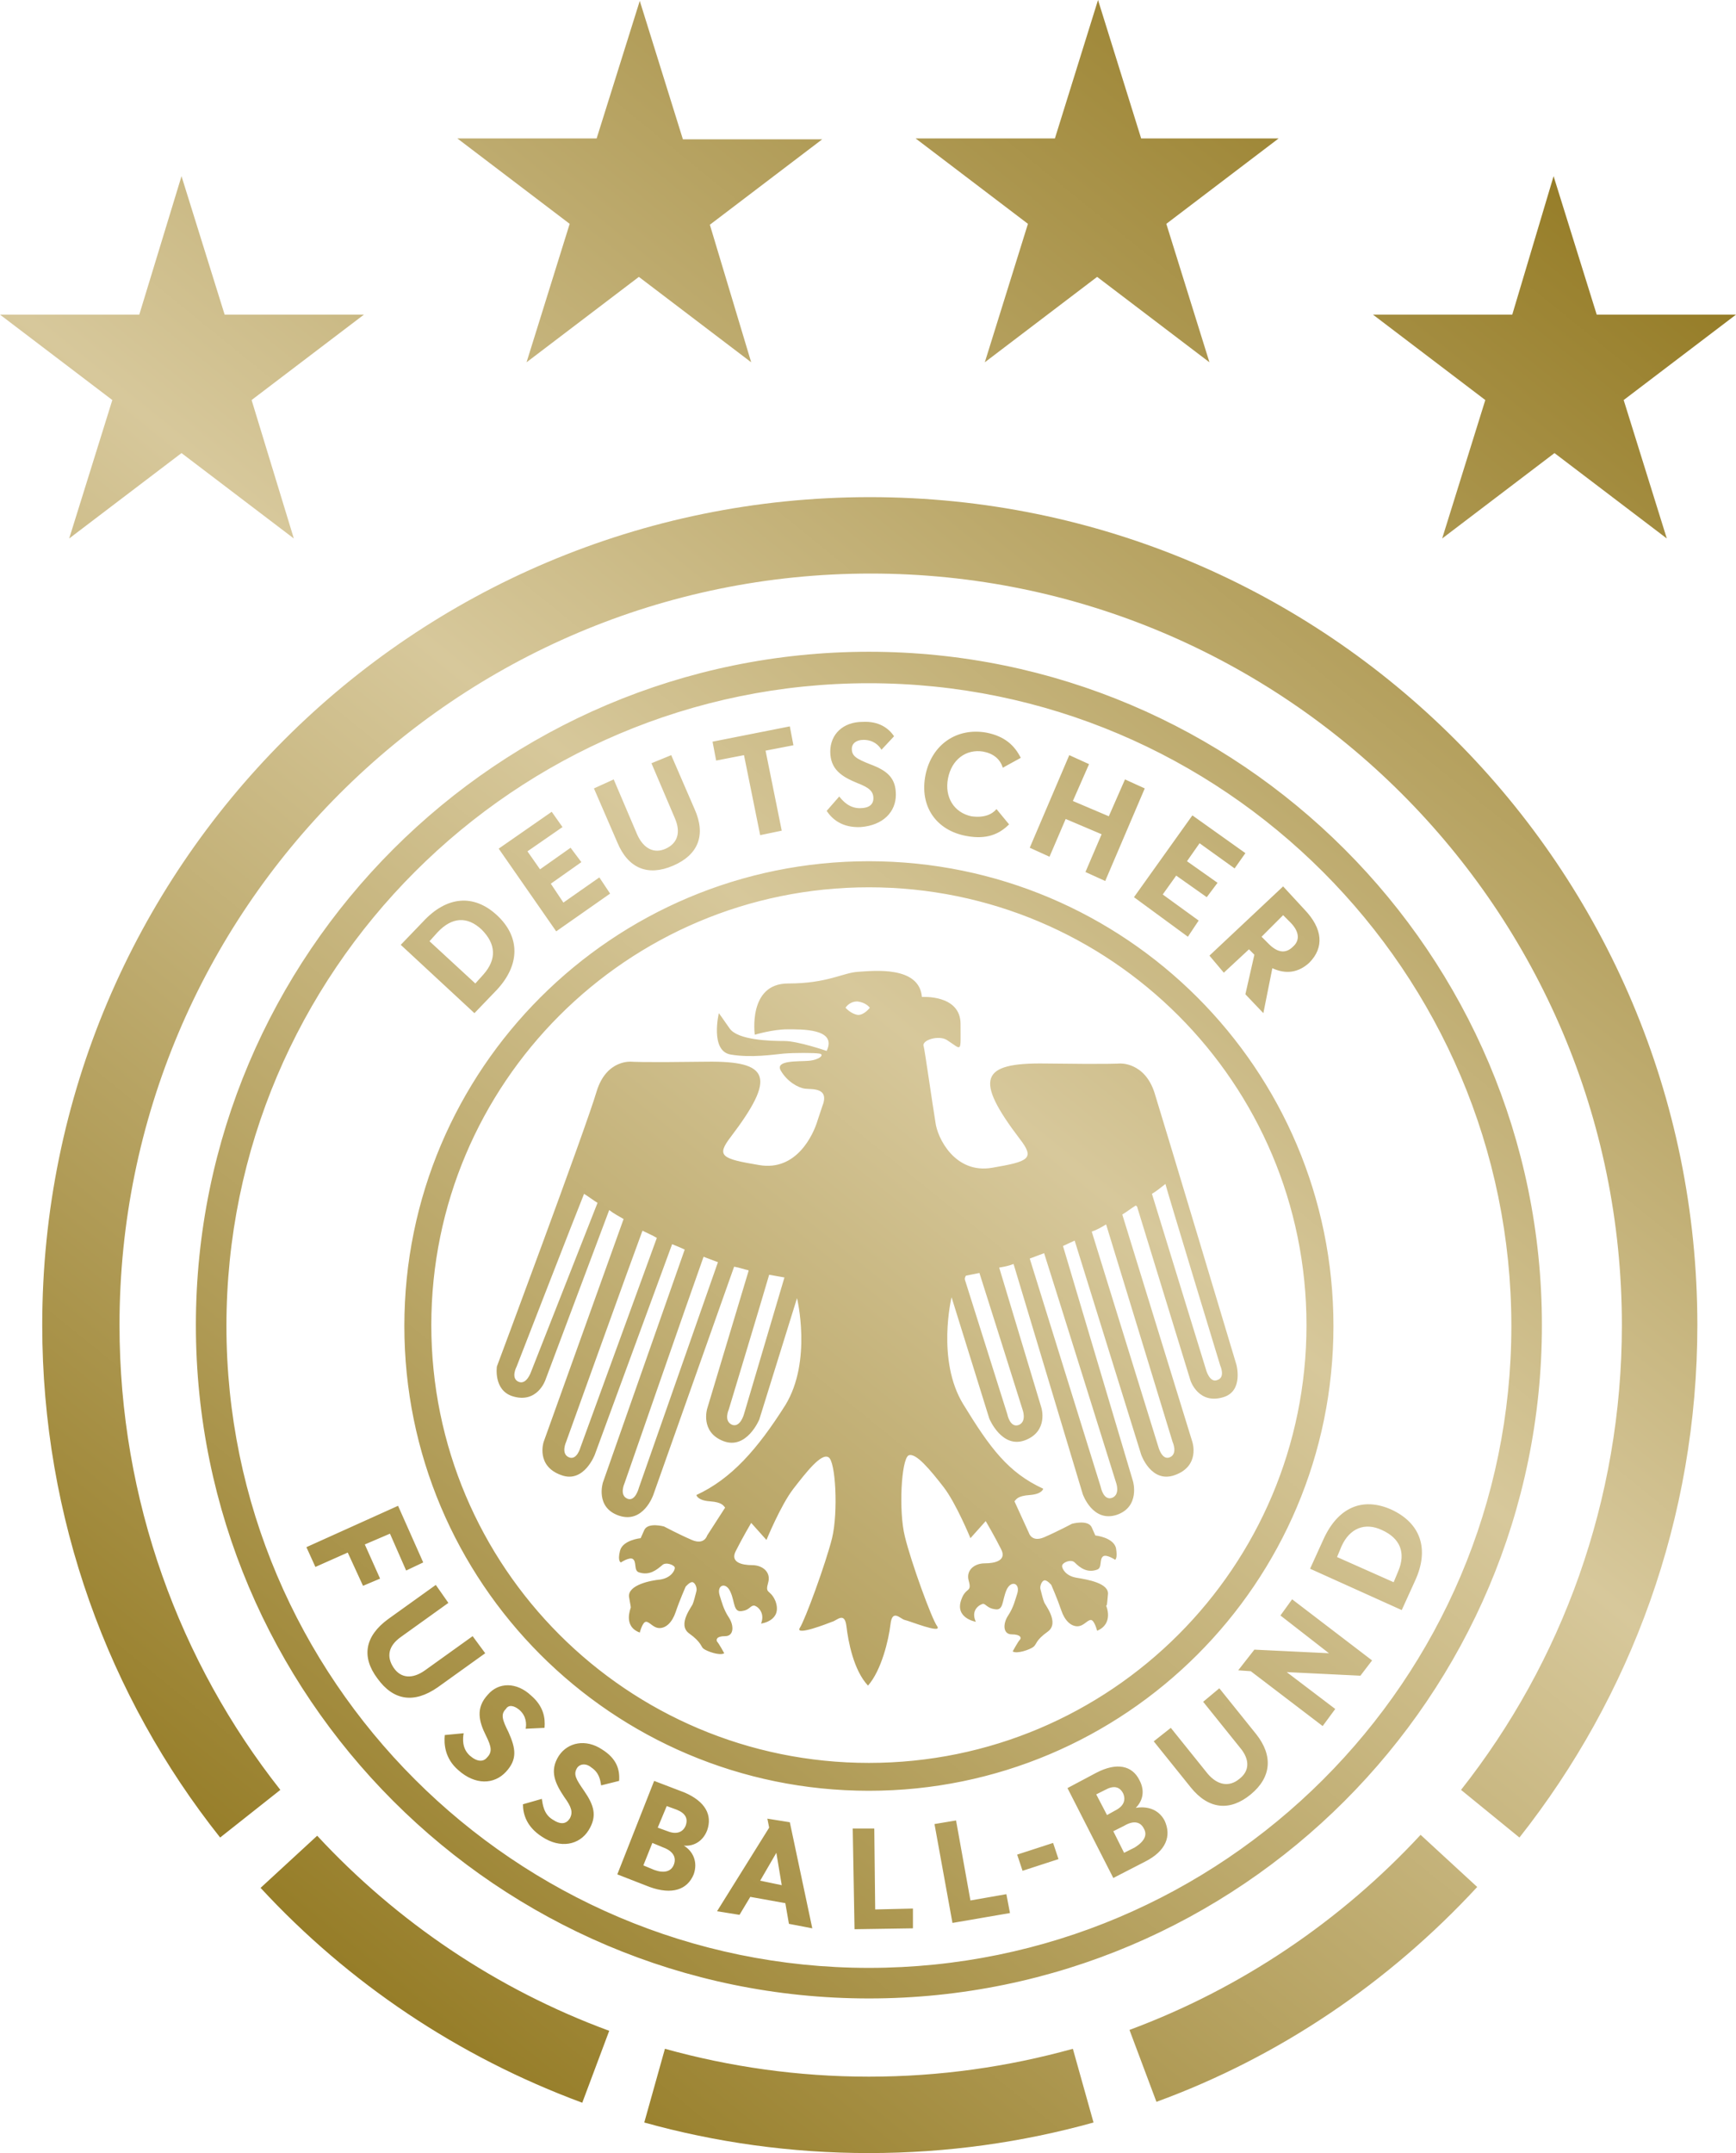 <svg height="352.086" viewBox="0 0 676.2 838.25" width="284.022" xmlns="http://www.w3.org/2000/svg" xmlns:xlink="http://www.w3.org/1999/xlink"><linearGradient id="a" gradientTransform="matrix(3.5 0 0 -3.5 -417.2 1093.4)" gradientUnits="userSpaceOnUse" x1="136.988" x2="288.205" y1="110.255" y2="296.993"><stop offset="0" stop-color="#967d28"/><stop offset=".5" stop-color="#d7c89b"/><stop offset="1" stop-color="#967d28"/></linearGradient><path d="m553.35 714.35 22.05 20.3c-34.3 37.1-77 66.15-124.95 83.65l-10.5-28c43.4-16.1 82.25-42.35 113.4-75.95zm-214.9 94.15c-27.65 0-54.25-3.85-79.45-10.85l-8.05 28.7c27.65 7.7 57.05 11.9 87.5 11.9s59.85-4.2 87.5-11.9l-8.05-28.7c-25.2 7-51.8 10.85-79.45 10.85zm-214.9-93.8-22.05 20.3c34.3 37.1 77 65.8 125.3 83.65l10.5-28c-43.75-16.1-82.6-42.35-113.75-75.95zm468.3.7c43.4-54.95 69.3-124.25 69.3-199.5 0-178.15-144.2-322.35-322.35-322.35s-322.35 144.2-322.35 322.35c0 75.25 25.9 144.9 69.3 199.5l23.45-18.55c-39.2-49.7-62.65-112.7-62.65-180.95 0-161.35 130.9-292.6 292.6-292.6 161.35 0 292.6 130.9 292.6 292.6 0 68.25-23.45 131.25-62.65 180.95zm-253.4 50.75c137.9 0 250.25-112 250.25-249.9s-112.35-250.25-250.25-250.25-250.25 112.35-250.25 250.25c0 137.55 112.35 249.9 250.25 249.9zm0-512.4c144.55 0 262.15 117.6 262.15 262.15s-117.6 262.15-262.15 262.15-262.15-117.6-262.15-262.15 117.6-262.15 262.15-262.15zm0 81.55c-99.75 0-180.95 80.85-180.95 180.95 0 99.75 80.85 180.95 180.95 180.95 99.75 0 180.95-80.85 180.95-180.95s-81.2-180.95-180.95-180.95zm170.45 180.6c0 94.15-76.3 170.45-170.45 170.45s-170.45-76.3-170.45-170.45 76.3-170.45 170.45-170.45 170.45 76.3 170.45 170.45zm-324.1-121.45-28.7-26.6 8.75-9.1c9.1-9.8 19.6-10.85 28.7-2.45s9.1 19.25 0 29.05zm-17.5-28 17.85 16.45 3.15-3.5c5.25-5.95 4.9-11.9-.7-17.5-5.6-5.25-11.55-4.9-17.15 1.05zm70.35-18.55-4.2-6.3-14 9.8-4.9-7.35 11.9-8.4-4.2-5.6-11.9 8.4-4.9-7 13.65-9.45-4.2-5.95-20.65 14.35 22.4 32.2zm24.5-10.85c9.8-4.2 12.95-11.9 8.4-22.05l-9.1-21-7.7 3.15 9.1 21.35c2.45 5.6 1.05 9.8-3.5 11.9s-8.75 0-11.2-5.6l-9.1-21.35-7.7 3.5 9.1 21c4.2 10.15 11.9 13.3 21.7 9.1zm33.95-11.9 8.4-1.75-6.3-31.15 10.85-2.1-1.4-7.35-30.1 5.95 1.4 7.35 10.85-2.1zm52.85-15.75c0-6.65-3.5-9.45-10.15-11.9-5.25-2.1-7-3.15-7-5.95 0-2.1 1.75-3.5 4.55-3.5 3.85 0 5.95 2.1 7 3.85l4.9-5.25c-2.1-3.15-5.95-5.95-12.25-5.6-7.7 0-12.6 4.9-12.6 11.55 0 7 4.55 9.8 10.5 12.25 4.55 1.75 6.3 3.15 6.3 5.95 0 2.45-1.75 3.85-5.25 3.85-4.2 0-6.65-2.8-8.05-4.55l-4.9 5.6c2.1 3.15 5.95 6.65 13.3 6.3 8.75-.7 13.65-5.95 13.65-12.6zm29.4 8.4c-6.65-1.4-10.5-7.35-9.1-14.7s7-11.55 13.65-10.5c3.85.7 6.65 2.8 7.7 6.3l7-3.85c-2.45-4.9-6.3-8.4-13.3-9.8-11.55-2.1-21.35 4.55-23.8 16.45-2.45 12.25 4.2 21.7 16.1 23.8 7.7 1.4 12.6-.7 16.45-4.55l-4.9-5.95c-1.75 2.1-4.9 3.5-9.8 2.8zm44.45 21.7 7.7 3.5 15.4-36.05-7.7-3.5-6.3 14.35-14-5.95 6.3-14.35-7.7-3.5-15.4 36.05 7.7 3.5 6.3-14.7 14 5.95zm39.9 25.2 4.2-6.3-14-10.15 5.25-7.35 11.9 8.4 4.2-5.6-11.9-8.4 4.9-7 13.65 9.8 4.2-5.95-20.65-14.7-22.75 31.85zm8.4 7.35 28.7-26.95 8.4 9.1c7 7.35 7.7 14.7 1.75 20.65-4.2 3.85-9.1 4.55-14.35 2.1l-3.5 17.5-7-7.35 3.5-15.4-2.1-2.1-9.8 9.1zm20.3-7.35 2.8 2.8c3.5 3.5 6.65 3.85 9.45 1.05 2.8-2.45 2.45-5.95-1.05-9.45l-2.8-2.8zm-349.3 236.6 9.8-4.2 6.3 14.35 6.65-3.15-9.8-22.05-35.7 16.1 3.5 7.7 12.6-5.6 5.95 12.95 6.65-2.8zm42 35.7-18.55 13.3c-4.9 3.5-9.45 3.15-12.25-1.05s-2.1-8.4 2.8-11.9l18.55-13.3-4.9-7-18.55 13.3c-9.1 6.65-10.5 14.7-4.2 23.1 6.3 8.75 14.35 9.8 23.45 3.5l18.55-13.3zm18.2 28.7c2.8 2.45 2.8 5.6 2.45 7.35l7.35-.35c.35-3.85-.35-8.4-5.25-12.6-5.6-5.25-12.6-5.25-16.8-.35-4.9 5.25-3.5 10.5-.7 16.1 2.1 4.2 2.45 6.3.35 8.4-1.4 1.75-3.85 1.75-6.65-.7-3.15-2.8-2.8-6.65-2.45-8.75l-7.35.7c-.35 3.5 0 9.1 5.25 13.65 6.65 5.95 14 5.6 18.55.7s3.85-9.1 1.05-15.4c-2.45-4.9-3.15-7-1.05-9.1 1.05-1.75 3.15-1.4 5.25.35zm32.2 15.4c-6.3-4.2-13.3-2.8-16.8 2.45-3.85 5.95-1.4 10.85 2.1 16.1 2.8 3.85 3.5 5.95 2.1 8.4-1.4 2.1-3.5 2.45-6.65.35-3.5-2.1-3.85-5.95-4.2-8.05l-7.35 2.1c0 3.85 1.4 8.75 7.35 12.6 7.35 4.9 14.7 3.15 18.2-2.45s2.1-9.8-1.75-15.4c-3.15-4.55-4.2-6.3-2.8-8.75 1.05-1.75 3.5-2.1 5.6-.35 3.15 2.1 3.5 4.9 3.85 7l7-1.75c.35-4.55-1.05-8.75-6.65-12.25zm40.95 31.5c-1.75 4.55-5.6 6.3-9.1 5.95 3.5 2.1 5.6 6.3 3.85 11.2-2.45 5.95-8.4 8.05-17.15 4.9l-12.6-4.9 14.35-36.4 11.9 4.55c8.05 3.5 10.85 8.75 8.75 14.7zm-17.15 6.65-4.2-1.75-3.5 8.75 4.2 1.75c3.85 1.4 6.65.7 7.7-2.1s-.35-5.25-4.2-6.65zm5.25-14.7-3.85-1.4-3.5 8.4 3.85 1.4c3.5 1.4 5.95.35 7-2.1 1.05-2.8 0-4.9-3.5-6.3zm44.1 4.9 8.75 41.3-9.1-1.75-1.4-8.05-13.65-2.45-4.2 7-8.75-1.4 20.3-32.55-.7-3.5zm-3.15 24.5-2.1-12.6-6.3 10.85zm36.4 9.45-.35-31.5h-8.4l.7 39.2 22.75-.35v-7.7zm37.1-3.5-5.6-31.15-8.4 1.4 7 38.5 22.4-3.85-1.4-7.35zm18.2-17.85 2.1 6.3 14-4.55-2.1-6.3zm57.4-13.3c2.8 5.95.7 11.9-7.7 16.1l-12.25 6.3-17.85-35 11.2-5.95c8.05-4.2 14-2.8 16.8 2.8 2.45 4.55 1.05 8.4-1.4 10.85 4.2-.7 8.75.35 11.2 4.9zm-19.25-3.85c3.5-1.75 4.2-4.2 3.15-6.65-1.4-2.8-3.85-3.15-7-1.4l-3.5 1.75 4.2 8.05zm11.2 7c-1.4-2.8-4.2-3.15-7.7-1.05l-4.2 2.1 4.2 8.4 4.2-2.1c3.85-2.45 4.9-4.9 3.5-7.35zm29.4-54.6-6.3 5.25 14.35 17.85c3.85 4.55 3.85 9.1-.35 12.25-3.85 3.15-8.4 2.45-12.25-2.1l-14.35-17.85-6.65 5.25 14.35 17.85c7 8.75 15.4 9.45 23.45 2.8s8.75-15.05 2.1-23.45zm23.8-28.35 18.9 14.7-29.05-1.4-6.3 8.05 4.9.35 28 21.35 4.9-6.65-18.9-14.35 28.7 1.4 4.55-5.95-31.15-23.8zm52.5-13.65-5.25 11.55-35.7-16.1 5.25-11.55c5.6-12.25 15.05-16.45 26.25-11.55 11.55 5.25 15.05 15.4 9.45 27.65zm-12.95-19.6c-6.65-3.15-12.6-.7-15.75 6.3l-1.75 4.2 22.05 9.8 1.75-4.2c3.15-7.35.7-12.95-6.3-16.1zm-61.6-51.8c-9.8 3.15-12.95-6.3-12.95-6.3l-20.65-67.2s0-.7-.7-1.05c-1.75 1.05-3.5 2.45-5.25 3.5l27.3 88.55s3.15 9.45-7 12.95c-9.1 3.15-12.95-8.05-12.95-8.05l-25.9-83.3c-1.4.7-3.15 1.4-4.55 2.1l27.3 91.7s2.8 9.8-6.3 12.95c-9.45 3.15-13.3-8.05-13.3-8.05l-26.95-89.6c-1.75.7-3.5 1.05-5.6 1.4l16.45 54.6s2.8 9.1-6.3 12.6-14-8.4-14-8.4l-14.7-47.25s-5.95 24.5 4.55 41.65 17.5 26.6 31.15 32.9c0 0-.35 2.1-5.25 2.45s-5.25 1.75-5.95 2.45l5.6 12.25s1.05 3.85 5.95 1.75 10.85-5.25 10.85-5.25 6.3-1.75 7.7 1.4l1.4 3.15s7 .7 8.05 4.9c.7 4.2-.35 4.55-.35 4.55s-3.15-2.1-4.55-1.4c-1.75 1.05-.35 4.55-2.45 5.25-3.85 1.4-6.65-.7-8.75-2.8-1.4-1.4-4.9 0-4.9 1.4 0 1.05 1.4 3.85 5.6 4.55s12.95 2.1 12.25 6.65c-.35 3.85-.35 4.2-.7 4.2 0 0 3.15 7-3.5 9.8 0 0-1.05-4.2-2.45-4.2s-2.8 2.45-5.25 2.45-4.9-2.1-6.3-6.3-3.85-9.8-3.85-9.8-1.75-2.1-2.8-1.75-1.75 2.45-1.4 3.5c.35 1.4 1.05 4.2 1.4 4.9 0 .7 6.3 8.05 1.4 11.55s-4.2 4.9-5.6 5.95-6.3 2.8-8.05 1.75c0 0 2.1-3.85 2.8-4.55s.35-2.1-3.15-2.1-3.5-4.2-1.4-7.35 2.8-6.3 3.5-8.4c1.4-4.2-2.45-5.6-4.2-1.4s-1.05 8.05-4.55 7.35c-2.8-.35-3.5-2.1-4.55-2.1-1.4.35-4.9 2.45-2.8 7 0 0-8.4-1.4-5.6-8.75 1.75-4.9 4.2-2.45 2.8-7.35-1.05-3.85 2.1-6.65 6.3-6.65 3.85 0 8.75-1.05 6.3-5.6-2.45-4.9-5.95-10.85-5.95-10.85l-5.95 6.65s-5.6-13.65-10.5-19.95-10.85-13.65-13.65-12.25c-2.8 1.75-3.85 21.7-1.4 31.5 2.45 10.15 10.5 32.2 12.6 35 2.1 3.15-10.85-2.1-12.6-2.45s-4.9-4.55-5.6 1.75c-.7 5.95-3.5 17.85-8.75 23.8-5.6-5.95-7.7-17.15-8.4-23.1s-3.85-2.1-5.6-1.75c-1.75.7-14.35 5.6-12.6 2.45 2.1-3.15 10.15-25.2 12.6-35 2.45-10.15 1.4-30.1-1.4-31.5-2.8-1.75-8.75 5.95-13.65 12.25s-10.5 19.95-10.5 19.95l-5.95-6.65s-3.5 5.95-5.95 10.85c-2.45 4.55 2.45 5.6 6.3 5.6 4.2 0 7.35 2.8 6.3 6.65-1.4 4.9.7 2.45 2.8 7.35 2.8 7.7-5.6 8.75-5.6 8.75 1.75-4.55-1.75-7-2.8-7-1.4 0-1.75 1.75-4.55 2.1-3.5.7-2.8-3.5-4.55-7.35-1.75-4.2-5.6-2.8-4.2 1.4.7 2.1 1.4 5.25 3.5 8.4s2.1 7.35-1.4 7.35-3.5 1.4-3.15 2.1c.7.7 2.8 4.55 2.8 4.55-1.75 1.05-6.65-.7-8.05-1.75-1.05-.7-.7-2.45-5.6-5.95s1.4-10.85 1.4-11.55c.35-.7 1.05-3.5 1.4-4.9.35-1.05-.35-3.15-1.4-3.5s-2.8 1.75-2.8 1.75-2.45 5.6-3.85 9.8-3.85 6.3-6.3 6.3-3.85-2.45-5.25-2.45-2.45 4.2-2.45 4.2c-6.65-2.45-3.5-9.45-3.5-9.8 0 0 0-.35-.7-4.2-.35-4.55 8.4-6.3 12.25-6.65 4.2-.7 5.6-3.5 5.6-4.55s-3.5-2.45-4.9-1.05c-2.1 1.75-4.9 4.2-9.1 2.8-2.1-.7-.7-4.2-2.45-5.25-1.4-.7-4.55 1.4-4.55 1.4s-1.4-.35-.35-4.55 8.05-4.9 8.05-4.9l1.4-3.15c1.4-3.15 7.7-1.4 7.7-1.4s5.95 3.15 10.85 5.25 5.95-1.75 5.95-1.75l7-10.85c-.7-.7-1.05-2.1-5.95-2.45s-5.25-2.45-5.25-2.45c13.65-6.3 23.8-17.85 34.65-35 10.5-17.15 4.55-41.65 4.55-41.65l-14.7 47.25s-4.9 11.9-14 8.4-6.3-12.6-6.3-12.6l16.1-53.55v-.35c-1.75-.35-3.5-1.05-5.6-1.4l-31.5 88.9s-3.85 11.2-13.3 8.05-6.3-12.95-6.3-12.95l31.85-90.65c-1.4-.7-3.15-1.4-4.9-2.1l-30.1 81.9s-4.2 11.2-12.95 8.05c-10.15-3.5-7-12.95-7-12.95l31.15-86.8c-1.75-1.05-3.85-2.1-5.6-3.5l-24.85 66.15s-3.15 9.45-12.95 6.3c-7.35-2.45-5.95-11.55-5.95-11.55s34.65-92.75 38.85-107.1c3.85-12.6 13.65-11.55 13.65-11.55s3.15.35 29.05 0c24.85-.35 27.3 5.95 9.45 29.4-5.6 7.35-3.5 8.4 11.2 10.85 14.35 2.45 21-11.55 22.75-17.5l1.75-5.25c3.15-7.7-4.2-6.65-6.65-7-2.8-.35-7-2.8-9.45-7s7-3.5 10.85-3.85c4.2-.35 6.3-2.45 4.2-2.8s-9.8-.35-14 0c-3.85.35-12.6 1.75-20.65.35s-4.55-16.1-4.55-16.1 1.05 1.4 4.2 5.95 15.75 4.9 21.35 4.9c5.25 0 16.45 3.85 16.45 3.85 4.2-8.75-9.8-8.4-15.4-8.4s-12.6 2.1-12.6 2.1-2.8-19.95 12.95-19.95c15.4 0 21.35-4.2 27.3-4.55s23.8-2.45 24.85 9.8c0 0 15.05-1.05 15.05 10.5s.7 10.15-5.25 6.3c-3.15-2.1-10.15 0-9.1 2.45.35 1.05 3.5 23.1 4.55 29.4.7 6.3 7.7 20.3 22.05 17.85s16.8-3.5 10.85-11.2c-17.85-23.45-15.4-29.75 9.8-29.4 25.9.35 29.05 0 29.05 0s9.8-.7 13.65 11.55c4.55 14.7 31.85 105.7 31.85 105.7s2.8 10.15-4.9 12.6zm-243.95-75.6c-1.75-1.05-3.5-2.45-5.25-3.5-2.45 5.95-26.25 67.2-26.25 67.2s-2.45 4.55.7 5.95 4.9-3.85 4.9-3.85zm23.1 13.65c-1.75-1.05-3.5-1.75-5.6-2.8-4.2 11.2-29.75 82.25-29.75 82.25s-2.1 4.55 1.05 5.95 4.55-3.85 4.55-3.85zm23.8 9.45c-1.75-.7-3.85-1.4-5.6-2.1-4.9 13.65-30.8 88.2-30.8 88.2s-2.1 4.55 1.05 5.95 4.55-4.2 4.55-4.2zm25.9 5.95c-2.1-.35-3.85-.7-5.95-1.05-3.15 10.85-15.75 52.5-15.75 52.5s-2.1 4.55 1.4 5.95c3.15 1.05 4.55-4.2 4.55-4.2zm33.25-105s-1.4-2.1-4.9-2.45c-3.15 0-4.55 2.45-4.55 2.45s2.1 2.45 4.9 2.8c2.45 0 4.55-2.8 4.55-2.8zm42.7 103.25-5.25 1.05c-.7 1.05-.35 1.75-.35 1.75l16.45 52.15s1.05 5.6 4.55 4.2c3.15-1.4 1.4-5.95 1.4-5.95s-15.75-50.05-16.8-53.2zm25.2-7.7c-1.75.7-3.85 1.4-5.6 2.1l27.65 88.9s1.05 5.6 4.55 4.2c3.15-1.4 1.4-5.95 1.4-5.95s-24.85-79.45-28-89.25zm24.15-11.2c-1.75 1.05-3.5 2.1-5.6 2.8l25.9 83.65s1.4 5.6 4.55 4.2 1.05-5.95 1.05-5.95-24.15-79.1-25.9-84.7zm44.45 54.95s-21-68.95-21.35-70.7c-1.75 1.4-3.5 2.8-5.25 3.85l21 68.25s1.4 5.6 4.55 4.2c3.15-1.05 1.05-5.6 1.05-5.6zm-421.05-409.15h-54.25l43.75 33.25-16.8 53.9 43.75-33.25 43.75 33.25-16.45-53.9 43.75-33.25h-54.25l-16.8-53.9zm178.15-68.6h-54.25l43.75 33.25-16.8 53.9 43.75-33.25 43.75 33.25-16.1-53.55 43.75-33.25h-54.25l-16.8-53.9zm178.5 0h-54.25l43.75 33.25-16.8 53.9 43.75-33.25 43.75 33.25-16.8-53.9 43.75-33.25h-53.55l-16.8-53.9zm178.15 68.6h-54.25l43.75 33.25-16.8 53.9 43.75-33.25 43.75 33.25-16.8-53.9 43.75-33.25h-54.25l-16.8-53.9z" fill="url(#a)" stroke-width="3.5"/></svg>